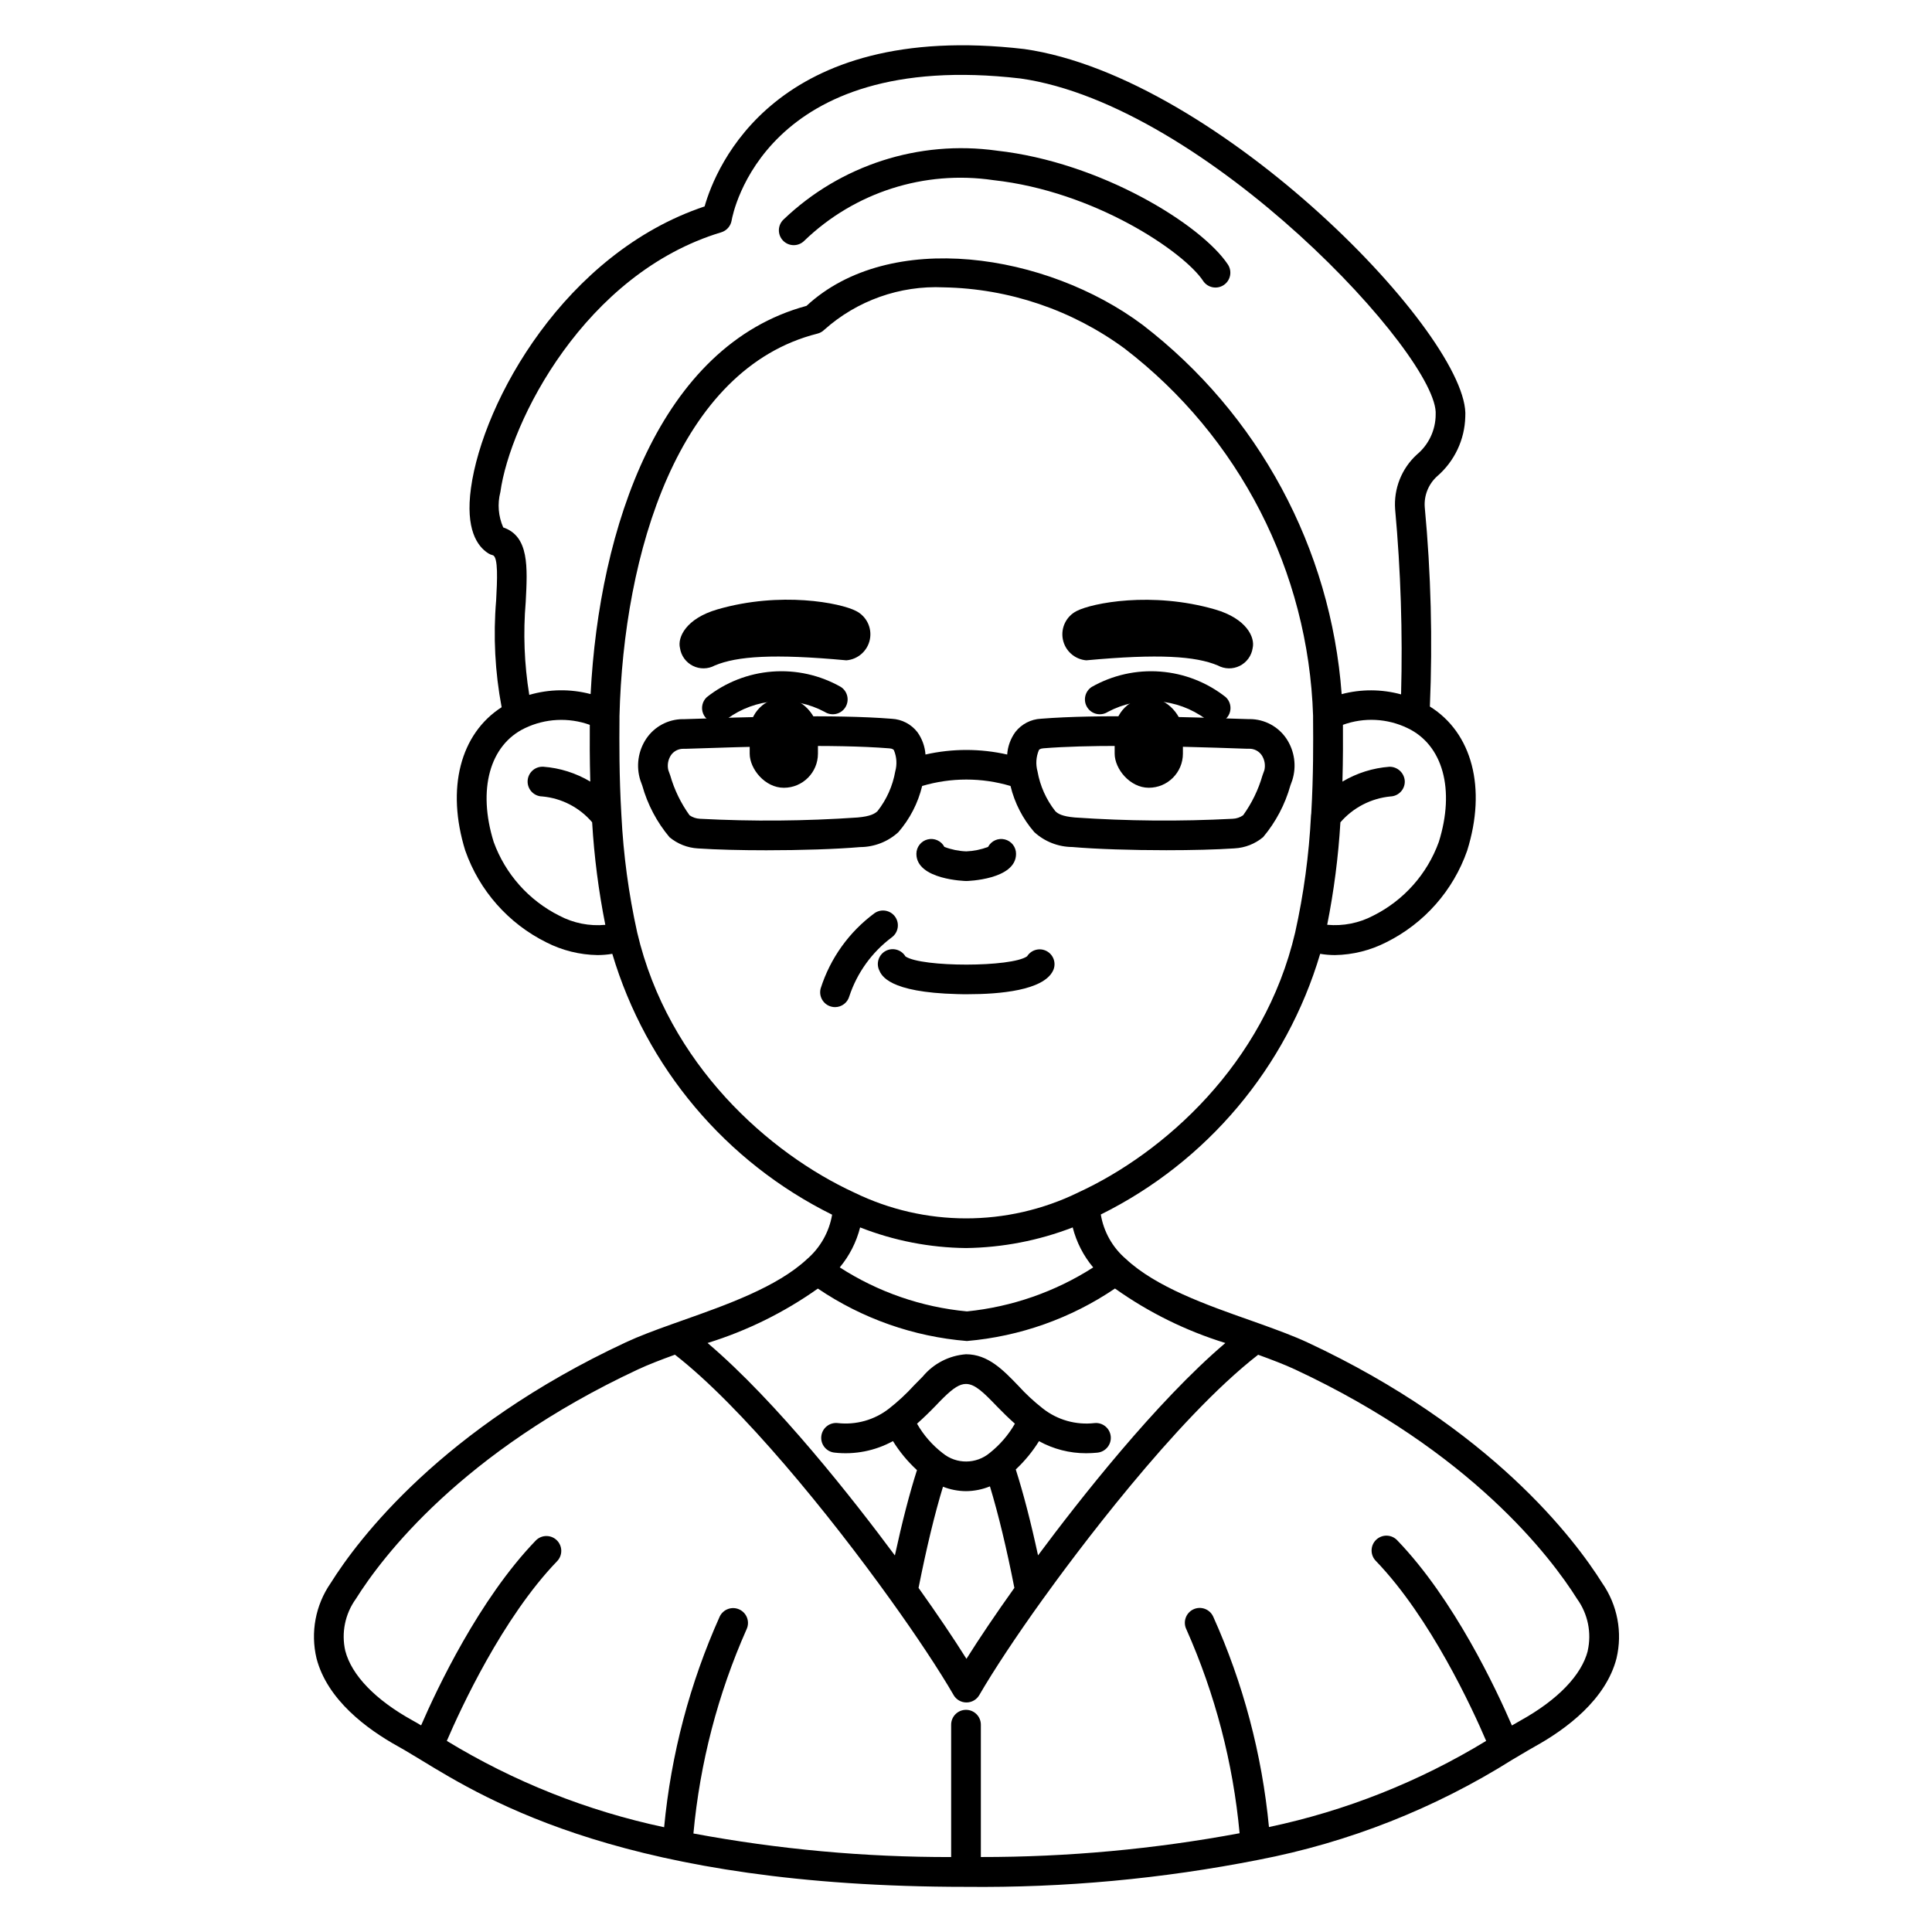 <?xml version="1.0" encoding="UTF-8"?>
<!-- Uploaded to: SVG Repo, www.svgrepo.com, Generator: SVG Repo Mixer Tools -->
<svg fill="#000000" width="800px" height="800px" version="1.1" viewBox="144 144 512 512" xmlns="http://www.w3.org/2000/svg">
 <g>
  <path d="m351.72 352.77c-4.992 0-9.043-4.992-9.043-9.043v-5.777c0-4.992 4.047-9.043 9.043-9.043 4.992 0 9.043 4.992 9.043 9.043v5.777c0 4.992-4.047 9.043-9.043 9.043z"/>
  <path d="m333.43 320.36c5.879-2.477 15.641-3.148 34.844-1.371v0.004c3.098-0.242 5.656-2.516 6.258-5.566 0.598-3.051-0.91-6.125-3.688-7.519-4.098-2.133-19.977-5.266-36.703-0.418-8.363 2.422-10.629 7.43-9.941 10.234 0.293 2.039 1.566 3.805 3.406 4.727 1.84 0.926 4.012 0.891 5.824-0.09z"/>
  <path d="m448.44 328.9c4.992 0 9.043 4.992 9.043 9.043v5.777c0 4.992-4.047 9.043-9.043 9.043-4.992 0-9.043-4.992-9.043-9.043v-5.777c0-4.992 4.047-9.043 9.043-9.043z"/>
  <path d="m466.74 320.36c-5.883-2.477-15.641-3.148-34.848-1.371l-0.004 0.004c-3.082-0.254-5.625-2.523-6.223-5.562-0.594-3.035 0.895-6.098 3.652-7.5 4.098-2.133 19.977-5.266 36.703-0.418 8.367 2.422 10.629 7.43 9.945 10.234h0.004c-0.301 2.031-1.574 3.789-3.414 4.711-1.84 0.918-4.008 0.883-5.816-0.098z"/>
  <path d="m484.9 339.73c-2.172-3.207-5.781-5.137-9.656-5.16h-0.539c-16.664-0.559-39.5-1.324-54.84-0.098-2.676 0.129-5.164 1.426-6.805 3.543-1.254 1.742-2 3.801-2.148 5.941-7.129-1.613-14.523-1.613-21.648 0-0.152-2.137-0.895-4.191-2.144-5.93-1.641-2.117-4.125-3.41-6.797-3.543-15.352-1.223-38.18-0.461-54.848 0.098h-0.543c-3.871 0.023-7.484 1.953-9.652 5.16-2.188 3.258-2.769 7.336-1.574 11.07l0.496 1.363c1.406 5.027 3.867 9.699 7.227 13.699 2.129 1.773 4.773 2.816 7.543 2.969 4.875 0.328 11.387 0.488 18.105 0.488 9.094 0 18.574-0.293 24.922-0.848v0.004c3.727-0.027 7.309-1.43 10.062-3.938 3.059-3.519 5.227-7.723 6.32-12.258 7.641-2.269 15.777-2.269 23.414 0 1.094 4.527 3.258 8.723 6.312 12.238 2.75 2.508 6.332 3.91 10.055 3.938 6.352 0.555 15.836 0.848 24.926 0.848 6.719 0 13.23-0.16 18.105-0.488v-0.004c2.773-0.148 5.422-1.195 7.551-2.977 3.356-4 5.816-8.664 7.223-13.691l0.496-1.367c1.191-3.731 0.617-7.805-1.562-11.059zm-113.59 20.91c-13.918 0.961-27.883 1.078-41.816 0.344-0.988-0.043-1.941-0.363-2.754-0.926-2.301-3.195-4.031-6.762-5.117-10.543l-0.516-1.43c-0.316-1.359-0.062-2.789 0.707-3.957 0.766-1.102 2.043-1.738 3.387-1.688h0.543c16.477-0.555 39.051-1.312 53.957-0.117 0.855 0.062 1.059 0.34 1.18 0.469h0.004c0.754 1.789 0.883 3.777 0.363 5.648-0.676 3.852-2.301 7.477-4.723 10.547-0.699 0.637-1.828 1.355-5.215 1.652zm107.77-12.559-0.516 1.434c-1.09 3.781-2.82 7.344-5.117 10.535-0.816 0.574-1.781 0.898-2.777 0.934-13.934 0.73-27.902 0.613-41.824-0.344-3.383-0.293-4.512-1.008-5.172-1.668-2.422-3.07-4.043-6.695-4.723-10.547-0.516-1.871-0.387-3.859 0.367-5.644 0.102-0.129 0.309-0.395 1.18-0.473 5.805-0.465 12.77-0.633 20.074-0.633 11.469 0 23.801 0.395 33.852 0.75h0.543c1.34-0.051 2.617 0.586 3.383 1.688 0.777 1.164 1.043 2.598 0.73 3.961z"/>
  <path d="m400.08 377.48c-0.133 0-13.227-0.312-13.227-7.203 0-1.812 1.23-3.391 2.988-3.824 1.762-0.438 3.59 0.383 4.434 1.988 1.855 0.707 3.816 1.109 5.805 1.18 1.973-0.078 3.918-0.477 5.766-1.18 0.844-1.605 2.672-2.426 4.43-1.988 1.758 0.434 2.992 2.012 2.988 3.824 0 6.887-13.055 7.203-13.184 7.203z"/>
  <path d="m400.49 407.48c-0.996 0-1.945 0-2.824-0.035-18.215-0.465-20.074-4.934-20.699-6.398h-0.004c-0.828-1.906-0.031-4.129 1.816-5.074 1.852-0.945 4.117-0.289 5.18 1.496 4.328 2.902 28.137 2.883 32.234-0.039 1.113-1.766 3.406-2.359 5.234-1.352 1.824 1.012 2.547 3.266 1.645 5.148-2.523 5.273-14.219 6.254-22.582 6.254z"/>
  <path d="m333.99 335.57c-1.617 0-3.07-0.988-3.664-2.488-0.594-1.504-0.207-3.219 0.973-4.32 4.977-3.941 11.016-6.301 17.348-6.785 6.328-0.488 12.656 0.93 18.176 4.062 1.828 1.18 2.356 3.617 1.18 5.445-1.18 1.828-3.617 2.356-5.445 1.176-4.047-2.16-8.625-3.137-13.199-2.809-4.578 0.324-8.973 1.938-12.672 4.652-0.73 0.684-1.695 1.066-2.695 1.066z"/>
  <path d="m365.29 410.9c-0.344 0-0.688-0.047-1.023-0.141-2.098-0.562-3.34-2.719-2.781-4.816 2.539-7.996 7.543-14.984 14.301-19.961 1.781-1.219 4.211-0.777 5.449 0.992 1.238 1.77 0.816 4.207-0.941 5.461-5.231 3.918-9.141 9.34-11.203 15.543-0.461 1.723-2.019 2.918-3.801 2.922z"/>
  <path d="m466.16 335.57c-1.004 0-1.969-0.383-2.699-1.066-3.699-2.715-8.09-4.328-12.668-4.652-4.578-0.328-9.152 0.648-13.203 2.809-0.875 0.566-1.941 0.762-2.965 0.539-1.02-0.219-1.91-0.836-2.477-1.715-1.18-1.828-0.652-4.266 1.176-5.445 5.519-3.133 11.852-4.551 18.18-4.062 6.328 0.484 12.371 2.844 17.348 6.785 1.18 1.102 1.562 2.816 0.969 4.32-0.594 1.5-2.047 2.488-3.66 2.488z"/>
  <path d="m357.14 207.81c13.309-12.84 31.824-18.773 50.117-16.07 26.801 2.953 50.434 18.953 55.586 26.703h-0.004c1.203 1.812 3.648 2.305 5.457 1.102 1.812-1.203 2.305-3.648 1.102-5.457-7.016-10.551-33.723-27.137-61.285-30.168v-0.004c-20.602-2.863-41.383 3.844-56.422 18.215-0.781 0.715-1.242 1.715-1.277 2.773-0.035 1.059 0.359 2.09 1.094 2.856s1.746 1.199 2.805 1.211c1.059 0.008 2.078-0.41 2.828-1.16z"/>
  <path d="m568.61 563.54c-7.281-11.609-29.461-41.082-78.109-63.781-3.621-1.688-7.953-3.277-12.469-4.902l-2.539-0.902c-11.809-4.156-25.164-8.879-33.113-16.316-3.539-3.023-5.894-7.195-6.656-11.785 28.137-13.945 49.199-38.973 58.137-69.078 1.293 0.219 2.602 0.328 3.91 0.332 4.738-0.078 9.398-1.242 13.617-3.402 10.031-4.984 17.719-13.688 21.422-24.262 5.207-16.605 1.316-31.238-9.879-38.207v0.004c0.746-17.633 0.293-35.293-1.359-52.859-0.223-3.07 0.98-6.074 3.262-8.145 4.617-3.973 7.336-9.719 7.481-15.809 1.457-20.859-65.176-90.07-116.87-97.43-66.125-7.719-81.789 31.383-84.715 41.703-36.922 12.348-58.734 51.516-61.918 74.637-1.504 10.934 1.664 15.441 4.586 17.297v0.004c0.363 0.23 0.762 0.398 1.18 0.5 1.516 0.375 1.18 6.801 0.906 11.969-0.797 9.461-0.305 18.988 1.457 28.316-10.957 7.023-14.758 21.543-9.629 38.035l0.004-0.004c3.723 10.586 11.426 19.301 21.477 24.285 4.207 2.144 8.848 3.297 13.57 3.367 1.309-0.004 2.617-0.113 3.906-0.332 8.969 30.137 30.074 55.184 58.254 69.133-0.785 4.586-3.141 8.75-6.664 11.785-7.902 7.359-21.215 12.07-32.957 16.223l-2.641 0.938c-4.973 1.773-8.992 3.285-12.465 4.902-48.711 22.73-70.891 52.18-78.164 63.785-4.023 5.812-5.387 13.062-3.75 19.938 2.836 10.973 13.328 18.75 21.648 23.355 1.113 0.605 2.344 1.352 3.703 2.172l2.191 1.316c17.902 10.941 55.156 33.715 144.58 33.715 26.023 0.277 52.004-2.125 77.539-7.168 23.863-4.59 46.664-13.586 67.234-26.523l1.828-1.082c1.539-0.914 2.926-1.738 4.188-2.445 8.301-4.606 18.789-12.395 21.609-23.367h-0.004c1.625-6.875 0.246-14.113-3.785-19.91zm-162.31-34.508c-3.598 3.012-8.824 3.047-12.457 0.086-2.769-2.133-5.086-4.789-6.82-7.824 1.762-1.574 3.41-3.172 4.852-4.672 0.738-0.789 1.469-1.527 2.176-2.227 2.656-2.617 4.328-3.633 5.938-3.633 2.383 0 4.648 2.234 8.145 5.879 1.434 1.492 3.066 3.086 4.82 4.648h0.008c-1.711 2.981-3.973 5.606-6.66 7.742zm-12.398 8.961c1.941 0.766 4.012 1.164 6.102 1.18 2.172-0.02 4.324-0.449 6.34-1.27 2.25 7.422 4.457 16.594 6.477 26.902-4.863 6.816-9.238 13.293-12.699 18.801-3.465-5.512-7.84-11.992-12.695-18.797 2.106-10.609 4.277-19.602 6.477-26.816zm25.191 18.207c-1.871-8.688-3.867-16.41-5.902-22.777h-0.004c2.371-2.219 4.445-4.742 6.16-7.5 3.828 2.109 8.129 3.211 12.496 3.199 0.984 0 1.969-0.055 2.992-0.152v-0.004c2.164-0.215 3.742-2.148 3.523-4.312-0.215-2.164-2.144-3.742-4.309-3.523-4.91 0.57-9.844-0.828-13.719-3.891-2.336-1.828-4.508-3.848-6.5-6.043-3.938-4.082-7.969-8.305-13.828-8.305h0.004c-4.465 0.324-8.605 2.457-11.465 5.902-0.762 0.75-1.539 1.555-2.332 2.363h0.004c-2.008 2.203-4.195 4.234-6.539 6.078-3.875 3.059-8.805 4.457-13.711 3.887-1.039-0.105-2.078 0.207-2.887 0.871-0.809 0.66-1.32 1.613-1.426 2.652-0.219 2.164 1.359 4.098 3.523 4.312 5.348 0.602 10.754-0.465 15.473-3.051 1.758 2.844 3.902 5.43 6.363 7.688-1.992 6.219-3.938 13.777-5.856 22.613-10.766-14.508-31.238-40.691-49.641-56.301 10.445-3.231 20.312-8.098 29.234-14.422 11.746 7.957 25.352 12.746 39.492 13.898 14.055-1.207 27.566-6 39.246-13.914 8.918 6.34 18.793 11.215 29.25 14.441-18.336 15.586-38.848 41.758-49.648 56.289zm-19.09-81.453c9.676-0.129 19.254-1.98 28.277-5.469 0.988 3.898 2.844 7.523 5.43 10.605-10.082 6.457-21.543 10.449-33.457 11.652-12.008-1.125-23.57-5.125-33.707-11.664 2.566-3.082 4.41-6.703 5.394-10.594 8.945 3.516 18.453 5.367 28.062 5.469zm125.3-107.63c-3.07 8.5-9.293 15.496-17.379 19.539-3.746 1.977-7.988 2.82-12.203 2.422 1.785-8.961 2.957-18.035 3.5-27.156 3.383-3.906 8.137-6.359 13.277-6.856 2.164-0.086 3.856-1.898 3.785-4.062-0.117-2.152-1.91-3.828-4.062-3.805-4.402 0.328-8.672 1.676-12.461 3.938 0.168-6 0.156-11.207 0.133-15.051 5.598-2.031 11.781-1.715 17.141 0.879 9.359 4.461 12.613 16.297 8.27 30.152zm-248.7-92.699c2.559-18.641 22.363-57.965 58.527-68.852 1.434-0.434 2.5-1.637 2.754-3.113 0.316-1.863 8.66-45.562 76.562-37.652 49.277 7.016 111.09 73.949 110.02 89.078l0.004 0.004c-0.02 4.098-1.852 7.981-5.004 10.598-4.035 3.699-6.148 9.043-5.738 14.5 1.484 16.301 2.012 32.676 1.574 49.039-5.152-1.41-10.582-1.434-15.746-0.066-2.84-38.641-22.023-74.238-52.742-97.855-25.465-19.051-67.039-25.457-89.078-5.043-38.926 10.531-54.965 58.84-57.215 102.88-5.34-1.406-10.961-1.336-16.258 0.215-1.324-8.141-1.641-16.414-0.941-24.629 0.488-9.309 0.914-17.406-5.961-19.75-1.297-2.945-1.566-6.238-0.762-9.352zm15.641 112.26c-8.094-4.051-14.328-11.051-17.414-19.559-4.309-13.867-1.059-25.707 8.289-30.156 5.383-2.578 11.57-2.891 17.184-0.871-0.027 3.844-0.035 9.055 0.129 15.035-3.793-2.262-8.059-3.609-12.461-3.938h-0.152c-2.172-0.035-3.961 1.699-3.996 3.875-0.035 2.172 1.699 3.965 3.871 4 5.137 0.461 9.887 2.918 13.23 6.848 0.539 9.129 1.707 18.211 3.492 27.18-4.207 0.395-8.438-0.445-12.172-2.414zm20.621 4.441v-0.004c-2.262-10.203-3.66-20.578-4.184-31.02-0.617-10.453-0.555-19.785-0.512-25.363v-0.988c1.07-42.875 15.426-92.008 52.465-101.33 0.676-0.168 1.293-0.516 1.789-1 8.672-7.758 20.043-11.801 31.668-11.262 17.289 0.32 34.051 5.992 47.977 16.242 30.363 23.316 48.68 59.016 49.914 97.277v1.066c0.043 5.828 0.105 14.59-0.484 24.836-0.035 0.176-0.059 0.348-0.066 0.523-0.527 10.441-1.93 20.82-4.199 31.023-8.176 35.031-35.031 58.551-57.445 68.879l-0.078 0.039-0.098 0.047v0.004c-18.703 9.074-40.539 9.059-59.227-0.047-22.418-10.332-49.301-33.867-57.52-68.926zm251.91 190.38c-1.652 6.445-7.973 12.988-17.801 18.449-0.723 0.395-1.496 0.852-2.301 1.324-4.172-9.645-15.352-33.457-30.344-49.023l-0.004-0.008c-0.715-0.781-1.719-1.242-2.777-1.277-1.062-0.031-2.09 0.363-2.856 1.098s-1.199 1.75-1.207 2.809c-0.008 1.062 0.414 2.082 1.168 2.828 14.453 15.02 25.586 39.215 29.195 47.66h-0.004c-17.754 10.812-37.215 18.535-57.555 22.828-1.844-19.277-6.836-38.121-14.785-55.781-0.438-0.953-1.246-1.695-2.234-2.051-0.992-0.359-2.082-0.305-3.031 0.148-0.953 0.453-1.68 1.27-2.023 2.262-0.348 0.996-0.277 2.086 0.188 3.031 7.613 17.121 12.375 35.375 14.102 54.031-22.613 4.215-45.566 6.324-68.57 6.305v-35.07c0-2.176-1.762-3.938-3.934-3.938-2.176 0-3.938 1.762-3.938 3.938v35.078c-22.91 0.043-45.777-2.051-68.301-6.246 1.723-18.68 6.477-36.953 14.078-54.102 0.934-1.965 0.098-4.312-1.867-5.246-1.961-0.934-4.312-0.098-5.246 1.863-7.922 17.684-12.898 36.539-14.727 55.828-20.352-4.32-39.82-12.055-57.59-22.879 3.625-8.438 14.754-32.613 29.23-47.625 1.508-1.566 1.461-4.059-0.102-5.566-1.566-1.508-4.059-1.461-5.566 0.102-14.98 15.527-26.191 39.32-30.375 48.977-0.789-0.48-1.574-0.93-2.277-1.316-9.84-5.438-16.137-11.977-17.812-18.426l-0.004 0.004c-1.086-4.781-0.066-9.797 2.797-13.777 6.902-11.02 28.008-38.988 74.805-60.832 2.715-1.262 5.93-2.504 9.758-3.891 17.566 13.66 40.871 42.262 57.176 65.008 6.805 9.469 12.887 18.648 16.676 25.191l-0.004 0.004c0.703 1.215 2.004 1.961 3.406 1.961 1.406 0 2.703-0.746 3.406-1.961 3.769-6.504 9.84-15.684 16.676-25.191 7.981-11.117 35.234-47.949 57.223-64.996 3.57 1.301 6.953 2.582 9.746 3.883 46.742 21.816 67.859 49.809 74.785 60.836v-0.004c2.859 3.973 3.879 8.984 2.801 13.758z"/>
 </g>
</svg>